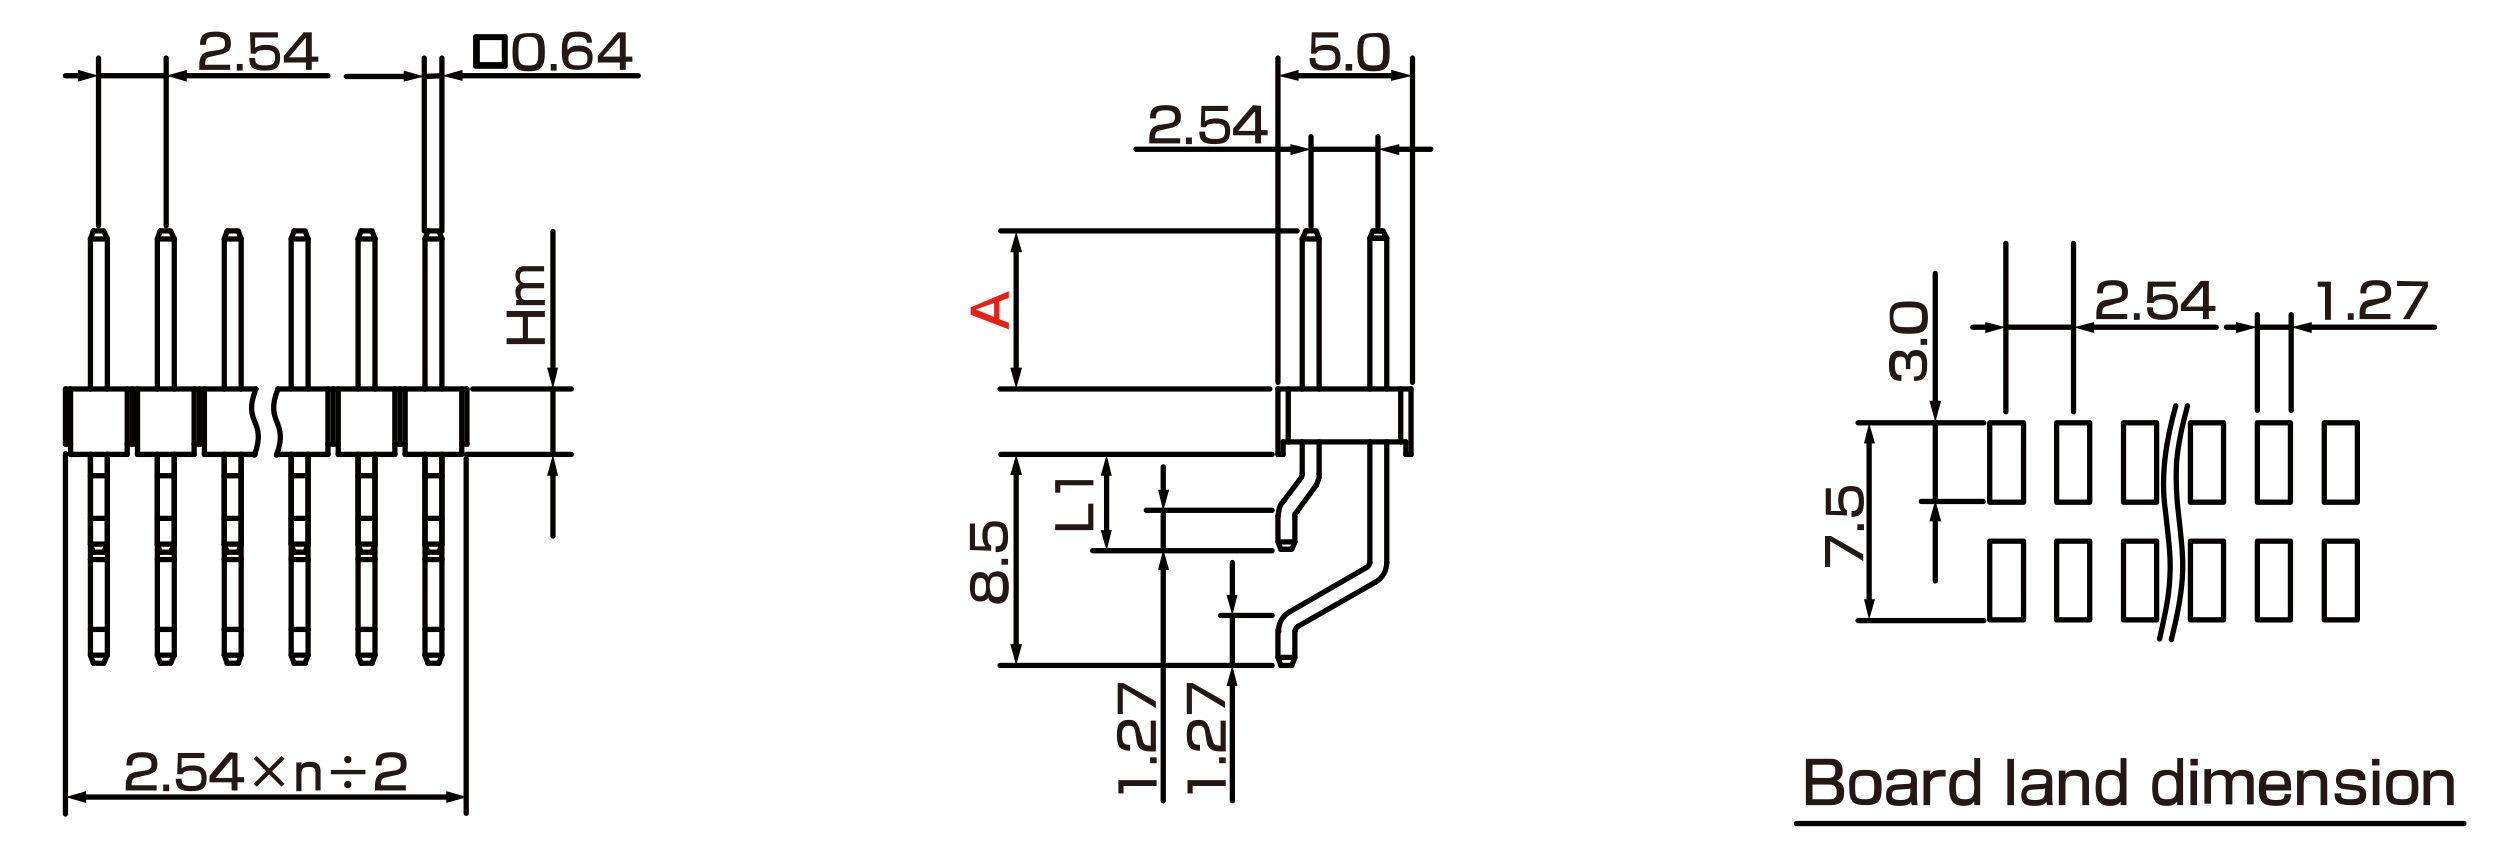 <?xml version="1.0" encoding="utf-8"?>
<!-- Generator: Adobe Illustrator 24.2.3, SVG Export Plug-In . SVG Version: 6.00 Build 0)  -->
<svg version="1.1" id="レイヤー_1" xmlns="http://www.w3.org/2000/svg" xmlns:xlink="http://www.w3.org/1999/xlink" x="0px" width="340" height="115"
	 y="0px" viewBox="0 0 340 115" style="enable-background:new 0 0 340 115;" xml:space="preserve">
<style type="text/css">
	.st0{fill:none;stroke:#040000;stroke-width:0.72;stroke-linecap:round;stroke-linejoin:round;stroke-miterlimit:10;}
	.st1{fill:none;stroke:#040000;stroke-width:0.72;stroke-linecap:round;stroke-linejoin:round;}
	.st2{fill:#040000;}
	.st3{fill:#231815;}
	.st4{fill:#E61F19;}
</style>
<g id="MH0504_2_">
	<line class="st0" x1="13.4" y1="10.3" x2="22.6" y2="10.3"/>
	<line class="st0" x1="22.6" y1="30.7" x2="22.6" y2="7.9"/>
	<line class="st0" x1="13.4" y1="30.7" x2="13.4" y2="7.9"/>
	<line class="st0" x1="57.7" y1="10.4" x2="60.1" y2="10.3"/>
	<line class="st0" x1="60.1" y1="31.4" x2="60.1" y2="7.9"/>
	<line class="st0" x1="57.7" y1="31.4" x2="57.7" y2="7.9"/>
	<line class="st0" x1="63.4" y1="62.4" x2="63.4" y2="110.6"/>
	<line class="st0" x1="8.9" y1="61.7" x2="8.9" y2="110.7"/>
	<g>
		<g>
			<polyline class="st0" points="49.1,31.4 50.6,31.4 51,32.5 			"/>
			<polyline class="st0" points="49.1,31.4 48.7,32.5 51,32.5 			"/>
			<polyline class="st0" points="58.2,31.4 59.7,31.4 60.1,32.5 			"/>
			<polyline class="st0" points="58.2,31.4 57.8,32.5 60.1,32.5 			"/>
			<line class="st0" x1="62.8" y1="52.9" x2="62.8" y2="61.8"/>
			<line class="st0" x1="63.5" y1="52.9" x2="63.5" y2="60.4"/>
			<line class="st0" x1="53.7" y1="52.9" x2="53.7" y2="61.8"/>
			<line class="st0" x1="54.4" y1="52.9" x2="54.4" y2="60.4"/>
			<line class="st0" x1="55.1" y1="52.9" x2="55.1" y2="61.8"/>
			<line class="st0" x1="46" y1="52.9" x2="46" y2="61.8"/>
			<polyline class="st0" points="51,61.8 51,74 50.6,75.1 			"/>
			<line class="st0" x1="49.1" y1="75.1" x2="50.6" y2="75.1"/>
			<line class="st0" x1="48.7" y1="61.8" x2="48.7" y2="74"/>
			<polyline class="st0" points="49.1,75.1 48.7,74 51,74 			"/>
			<polyline class="st0" points="60.1,61.8 60.1,74 59.7,75.1 			"/>
			<line class="st0" x1="58.2" y1="75.1" x2="59.7" y2="75.1"/>
			<line class="st0" x1="57.8" y1="61.8" x2="57.8" y2="74"/>
			<polyline class="st0" points="58.2,75.1 57.8,74 60.1,74 			"/>
			<line class="st0" x1="51" y1="32.5" x2="51" y2="52.9"/>
			<line class="st0" x1="48.7" y1="32.5" x2="48.7" y2="52.9"/>
			<line class="st0" x1="60.1" y1="32.5" x2="60.1" y2="52.9"/>
			<line class="st0" x1="57.8" y1="32.5" x2="57.8" y2="52.9"/>
			<line class="st0" x1="63.5" y1="60.4" x2="62.8" y2="60.4"/>
			<line class="st0" x1="55.1" y1="60.4" x2="53.7" y2="60.4"/>
			<line class="st0" x1="55.1" y1="61.8" x2="62.8" y2="61.8"/>
			<line class="st0" x1="46" y1="61.8" x2="53.7" y2="61.8"/>
			<line class="st0" x1="57.8" y1="89.1" x2="58.2" y2="90.2"/>
			<polyline class="st0" points="57.8,61.8 57.8,89.1 60.1,89.1 			"/>
			<line class="st0" x1="58.2" y1="90.2" x2="59.7" y2="90.2"/>
			<polyline class="st0" points="59.7,90.2 60.1,89.1 60.1,61.8 			"/>
			<line class="st0" x1="48.7" y1="89.1" x2="49.1" y2="90.2"/>
			<polyline class="st0" points="48.7,61.8 48.7,89.1 51,89.1 			"/>
			<line class="st0" x1="49.1" y1="90.2" x2="50.6" y2="90.2"/>
			<polyline class="st0" points="50.6,90.2 51,89.1 51,61.8 			"/>
			<line class="st0" x1="60.1" y1="64.7" x2="57.8" y2="64.7"/>
			<line class="st0" x1="60.1" y1="70.5" x2="57.8" y2="70.5"/>
			<line class="st0" x1="51" y1="85.6" x2="48.7" y2="85.6"/>
			<line class="st0" x1="60.1" y1="85.6" x2="57.8" y2="85.6"/>
			<line class="st0" x1="60.1" y1="76.1" x2="57.8" y2="76.1"/>
			<line class="st0" x1="51" y1="76.1" x2="48.7" y2="76.1"/>
			<line class="st0" x1="51" y1="70.5" x2="48.7" y2="70.5"/>
			<line class="st0" x1="51" y1="64.7" x2="48.7" y2="64.7"/>
			<polyline class="st0" points="40,31.4 41.5,31.4 41.9,32.5 			"/>
			<polyline class="st0" points="40,31.4 39.6,32.5 41.9,32.5 			"/>
			<line class="st0" x1="44.6" y1="52.9" x2="44.6" y2="61.8"/>
			<line class="st0" x1="45.3" y1="52.9" x2="45.3" y2="60.4"/>
			<polyline class="st0" points="41.9,61.8 41.9,74 41.5,75.1 			"/>
			<line class="st0" x1="40" y1="75.1" x2="41.5" y2="75.1"/>
			<line class="st0" x1="39.6" y1="61.8" x2="39.6" y2="74"/>
			<polyline class="st0" points="40,75.1 39.6,74 41.9,74 			"/>
			<line class="st0" x1="41.9" y1="32.5" x2="41.9" y2="52.9"/>
			<line class="st0" x1="39.6" y1="32.5" x2="39.6" y2="52.9"/>
			<line class="st0" x1="46" y1="60.4" x2="44.6" y2="60.4"/>
			<line class="st0" x1="37.6" y1="61.8" x2="44.6" y2="61.8"/>
			<line class="st0" x1="39.6" y1="89.1" x2="40" y2="90.2"/>
			<polyline class="st0" points="39.6,61.8 39.6,89.1 41.9,89.1 			"/>
			<line class="st0" x1="40" y1="90.2" x2="41.5" y2="90.2"/>
			<polyline class="st0" points="41.5,90.2 41.9,89.1 41.9,61.8 			"/>
			<line class="st0" x1="41.9" y1="64.7" x2="39.6" y2="64.7"/>
			<line class="st0" x1="41.9" y1="70.5" x2="39.6" y2="70.5"/>
			<line class="st0" x1="41.9" y1="85.6" x2="39.6" y2="85.6"/>
			<line class="st0" x1="41.9" y1="76.1" x2="39.6" y2="76.1"/>
			<line class="st0" x1="37.8" y1="52.9" x2="63.5" y2="52.9"/>
			<path class="st0" d="M37.8,52.9c-1.9,4.8,1.6,4.2-0.2,9"/>
		</g>
		<g>
			<polyline class="st0" points="30.9,31.4 32.4,31.4 32.8,32.5 			"/>
			<polyline class="st0" points="30.9,31.4 30.5,32.5 32.8,32.5 			"/>
			<line class="st0" x1="27.8" y1="52.9" x2="27.8" y2="61.8"/>
			<polyline class="st0" points="32.8,61.8 32.8,74 32.4,75.1 			"/>
			<line class="st0" x1="30.9" y1="75.1" x2="32.4" y2="75.1"/>
			<line class="st0" x1="30.5" y1="61.8" x2="30.5" y2="74"/>
			<polyline class="st0" points="30.9,75.1 30.5,74 32.8,74 			"/>
			<line class="st0" x1="32.8" y1="32.5" x2="32.8" y2="52.9"/>
			<line class="st0" x1="30.5" y1="32.5" x2="30.5" y2="52.9"/>
			<line class="st0" x1="27.8" y1="61.8" x2="34.7" y2="61.8"/>
			<line class="st0" x1="30.5" y1="89.1" x2="30.9" y2="90.2"/>
			<polyline class="st0" points="30.5,61.8 30.5,89.1 32.8,89.1 			"/>
			<line class="st0" x1="30.9" y1="90.2" x2="32.4" y2="90.2"/>
			<polyline class="st0" points="32.4,90.2 32.8,89.1 32.8,61.8 			"/>
			<line class="st0" x1="32.8" y1="85.6" x2="30.5" y2="85.6"/>
			<line class="st0" x1="32.8" y1="76.1" x2="30.5" y2="76.1"/>
			<line class="st0" x1="32.8" y1="70.5" x2="30.5" y2="70.5"/>
			<line class="st0" x1="32.8" y1="64.7" x2="30.5" y2="64.7"/>
			<polyline class="st0" points="12.7,31.4 14.1,31.4 14.6,32.5 			"/>
			<polyline class="st0" points="12.7,31.4 12.3,32.5 14.6,32.5 			"/>
			<polyline class="st0" points="21.8,31.4 23.2,31.4 23.7,32.5 			"/>
			<polyline class="st0" points="21.8,31.4 21.4,32.5 23.7,32.5 			"/>
			<line class="st0" x1="26.4" y1="52.9" x2="26.4" y2="61.8"/>
			<line class="st0" x1="27.1" y1="52.9" x2="27.1" y2="60.4"/>
			<line class="st0" x1="17.3" y1="52.9" x2="17.3" y2="61.8"/>
			<line class="st0" x1="18" y1="52.9" x2="18" y2="60.4"/>
			<line class="st0" x1="18.7" y1="52.9" x2="18.7" y2="61.8"/>
			<line class="st0" x1="9.6" y1="52.9" x2="9.6" y2="61.8"/>
			<polyline class="st0" points="14.6,61.8 14.6,74 14.1,75.1 			"/>
			<line class="st0" x1="12.7" y1="75.1" x2="14.1" y2="75.1"/>
			<line class="st0" x1="12.3" y1="61.8" x2="12.3" y2="74"/>
			<polyline class="st0" points="12.7,75.1 12.3,74 14.6,74 			"/>
			<polyline class="st0" points="23.7,61.8 23.7,74 23.2,75.1 			"/>
			<line class="st0" x1="21.8" y1="75.1" x2="23.2" y2="75.1"/>
			<line class="st0" x1="21.4" y1="61.8" x2="21.4" y2="74"/>
			<polyline class="st0" points="21.8,75.1 21.4,74 23.7,74 			"/>
			<line class="st0" x1="14.6" y1="32.5" x2="14.6" y2="52.9"/>
			<line class="st0" x1="12.3" y1="32.5" x2="12.3" y2="52.9"/>
			<line class="st0" x1="23.7" y1="32.5" x2="23.7" y2="52.9"/>
			<line class="st0" x1="21.4" y1="32.5" x2="21.4" y2="52.9"/>
			<line class="st0" x1="27.8" y1="60.4" x2="26.4" y2="60.4"/>
			<line class="st0" x1="18.7" y1="60.4" x2="17.3" y2="60.4"/>
			<line class="st0" x1="18.7" y1="61.8" x2="26.4" y2="61.8"/>
			<line class="st0" x1="9.6" y1="61.8" x2="17.3" y2="61.8"/>
			<line class="st0" x1="21.4" y1="89.1" x2="21.8" y2="90.2"/>
			<polyline class="st0" points="21.4,61.8 21.4,89.1 23.7,89.1 			"/>
			<line class="st0" x1="21.8" y1="90.2" x2="23.2" y2="90.2"/>
			<polyline class="st0" points="23.2,90.2 23.7,89.1 23.7,61.8 			"/>
			<line class="st0" x1="12.3" y1="89.1" x2="12.7" y2="90.2"/>
			<polyline class="st0" points="12.3,61.8 12.3,89.1 14.6,89.1 			"/>
			<line class="st0" x1="12.7" y1="90.2" x2="14.1" y2="90.2"/>
			<polyline class="st0" points="14.1,90.2 14.6,89.1 14.6,61.8 			"/>
			<line class="st0" x1="23.7" y1="64.7" x2="21.4" y2="64.7"/>
			<line class="st0" x1="23.7" y1="70.5" x2="21.4" y2="70.5"/>
			<line class="st0" x1="14.6" y1="85.6" x2="12.3" y2="85.6"/>
			<line class="st0" x1="23.7" y1="85.6" x2="21.4" y2="85.6"/>
			<line class="st0" x1="23.7" y1="76.1" x2="21.4" y2="76.1"/>
			<line class="st0" x1="14.6" y1="76.1" x2="12.3" y2="76.1"/>
			<line class="st0" x1="14.6" y1="70.5" x2="12.3" y2="70.5"/>
			<line class="st0" x1="14.6" y1="64.7" x2="12.3" y2="64.7"/>
			<line class="st0" x1="8.9" y1="52.9" x2="8.9" y2="60.4"/>
			<line class="st0" x1="9.6" y1="60.4" x2="8.9" y2="60.4"/>
			<line class="st0" x1="8.9" y1="52.9" x2="34.8" y2="52.9"/>
			<path class="st0" d="M34.8,52.9c-1.9,4.9,1.6,4.1-0.2,9"/>
		</g>
	</g>
	<g>
		<g>
			<path class="st0" d="M68.7,5v4h-4V5H68.7z M64.9,5.1v3.7h3.7V5.1H64.9z"/>
		</g>
	</g>
	<g>
		<line class="st1" x1="11.2" y1="108.4" x2="61.2" y2="108.4"/>
		<g>
			<polygon class="st2" points="11.7,109.2 8.9,108.4 11.7,107.6 			"/>
		</g>
		<g>
			<polygon class="st2" points="60.7,109.2 63.5,108.4 60.7,107.6 			"/>
		</g>
	</g>
	<g>
		<line class="st1" x1="11.1" y1="10.3" x2="8.9" y2="10.3"/>
		<g>
			<polygon class="st2" points="10.6,9.5 13.4,10.3 10.6,11.1 			"/>
		</g>
	</g>
	<g>
		<line class="st1" x1="24.9" y1="10.3" x2="44.6" y2="10.3"/>
		<g>
			<polygon class="st2" points="25.4,11.1 22.6,10.3 25.4,9.5 			"/>
		</g>
	</g>
	<g>
		<line class="st1" x1="55.4" y1="10.4" x2="47.1" y2="10.4"/>
		<g>
			<polygon class="st2" points="54.9,9.6 57.7,10.4 54.9,11.1 			"/>
		</g>
	</g>
	<g>
		<line class="st1" x1="62.4" y1="10.3" x2="86.8" y2="10.3"/>
		<g>
			<polygon class="st2" points="62.9,11 60.1,10.3 62.9,9.5 			"/>
		</g>
	</g>
	<g>
		<path class="st3" d="M68.9,46h2.2v-2.9h-2.2v-0.8h5.2v0.8h-2.3V46h2.3v0.8h-5.2V46z"/>
		<path class="st3" d="M70.2,40.8h0.4c-0.3-0.2-0.5-0.5-0.5-1.1c0-0.2,0-0.8,0.6-1.1c-0.5-0.3-0.6-0.9-0.6-1.1
			c0-1.2,0.8-1.3,1.2-1.3H74v0.7h-2.6c-0.2,0-0.7,0-0.7,0.7c0,0.6,0.2,0.9,0.8,0.9H74v0.7h-2.5c-0.3,0-0.7,0-0.7,0.7
			c0,0.9,0.5,0.9,0.8,0.9h2.5v0.7h-3.9C70.2,41.5,70.2,40.8,70.2,40.8z"/>
	</g>
	<line class="st0" x1="64.3" y1="52.9" x2="77.7" y2="52.9"/>
	<line class="st0" x1="63.4" y1="61.8" x2="77.7" y2="61.8"/>
	<line class="st0" x1="75.2" y1="52.9" x2="75.2" y2="61.8"/>
	<g>
		<line class="st1" x1="75.2" y1="50.6" x2="75.2" y2="31.5"/>
		<g>
			<polygon class="st2" points="75.9,50 75.2,52.9 74.4,50 			"/>
		</g>
	</g>
	<g>
		<line class="st1" x1="75.2" y1="64.2" x2="75.2" y2="72.9"/>
		<g>
			<polygon class="st2" points="74.4,64.7 75.2,61.8 75.9,64.7 			"/>
		</g>
	</g>
	<line class="st0" x1="176.4" y1="31.4" x2="136.1" y2="31.4"/>
	<line class="st0" x1="173" y1="90.5" x2="136" y2="90.5"/>
	<line class="st0" x1="173" y1="61.8" x2="136.1" y2="61.8"/>
	<line class="st0" x1="172.7" y1="52.9" x2="136" y2="52.9"/>
	<line class="st0" x1="158.2" y1="69.5" x2="158.2" y2="74.7"/>
	<line class="st0" x1="155.9" y1="69.4" x2="173" y2="69.4"/>
	<line class="st0" x1="166" y1="83.7" x2="173" y2="83.7"/>
	<line class="st0" x1="148.6" y1="74.9" x2="173" y2="74.9"/>
	<line class="st0" x1="187.4" y1="30.8" x2="187.4" y2="18.6"/>
	<line class="st0" x1="178.3" y1="30.8" x2="178.3" y2="18.6"/>
	<line class="st0" x1="192.1" y1="52" x2="192.1" y2="7.9"/>
	<line class="st0" x1="173.8" y1="52" x2="173.8" y2="7.9"/>
	<g>
		<line class="st0" x1="173.8" y1="52.9" x2="173.8" y2="61.8"/>
		<line class="st0" x1="191.9" y1="52.9" x2="191.9" y2="61.8"/>
		<line class="st0" x1="174.5" y1="60.1" x2="174.5" y2="61.8"/>
		<line class="st0" x1="191.2" y1="60.1" x2="191.2" y2="61.8"/>
		<line class="st0" x1="173.8" y1="61.8" x2="174.5" y2="61.8"/>
		<line class="st0" x1="174.5" y1="60.1" x2="191.2" y2="60.1"/>
		<line class="st0" x1="175.2" y1="52.9" x2="175.2" y2="60.1"/>
		<line class="st0" x1="190.5" y1="52.9" x2="190.5" y2="60.1"/>
		<line class="st0" x1="191.2" y1="61.8" x2="191.9" y2="61.8"/>
		<line class="st0" x1="186.6" y1="32.4" x2="188.2" y2="32.4"/>
		<line class="st0" x1="188.6" y1="32.4" x2="188.6" y2="52.9"/>
		<line class="st0" x1="186.9" y1="31.4" x2="187.9" y2="31.4"/>
		<line class="st0" x1="186.3" y1="32.4" x2="186.3" y2="52.9"/>
		<line class="st0" x1="173.8" y1="52.9" x2="191.9" y2="52.9"/>
		<line class="st0" x1="173.8" y1="70.2" x2="173.8" y2="73.7"/>
		<line class="st0" x1="173.8" y1="85.7" x2="173.8" y2="89.4"/>
		<line class="st0" x1="177.1" y1="60.1" x2="177.1" y2="64.4"/>
		<line class="st0" x1="179.4" y1="60.1" x2="179.4" y2="64.4"/>
		<line class="st0" x1="186.3" y1="60.1" x2="186.3" y2="76.5"/>
		<line class="st0" x1="188.6" y1="60.1" x2="188.6" y2="76.5"/>
		<path class="st0" d="M175.4,83.2c-0.9,0.5-1.6,1.6-1.5,2.7"/>
		<path class="st0" d="M187,79.2c1-0.5,1.6-1.6,1.6-2.7"/>
		<polyline class="st0" points="179,66 179.2,65.5 179.4,65 179.4,64.4 		"/>
		<polyline class="st0" points="174.6,68.1 174.2,68.6 174,69.1 173.9,69.6 173.8,70.2 		"/>
		<polyline class="st0" points="185.8,77.2 186.1,77 186.2,76.8 186.3,76.5 		"/>
		<polyline class="st0" points="176.5,85.2 176.3,85.4 176.2,85.6 176.1,85.9 		"/>
		<polyline class="st0" points="176.1,89.4 173.8,89.4 174.2,90.5 		"/>
		<polyline class="st0" points="176.1,85.9 176.1,89.4 175.7,90.5 174.2,90.5 		"/>
		<polyline class="st0" points="177,64.9 177.1,64.6 177.1,64.4 		"/>
		<polyline class="st0" points="176.3,69.7 176.1,69.9 176.1,70.2 		"/>
		<polyline class="st0" points="176.1,73.7 173.8,73.7 174.2,74.7 		"/>
		<polyline class="st0" points="176.1,70.2 176.1,73.7 175.7,74.7 174.2,74.7 		"/>
		<line class="st0" x1="177" y1="64.9" x2="174.6" y2="68.1"/>
		<line class="st0" x1="179" y1="66" x2="176.3" y2="69.7"/>
		<line class="st0" x1="176.5" y1="85.2" x2="187" y2="79.2"/>
		<line class="st0" x1="175.4" y1="83.2" x2="185.8" y2="77.2"/>
		<polygon class="st0" points="186.7,31.4 186.3,32.4 188.6,32.4 188.1,31.4 		"/>
		<polyline class="st0" points="177.1,32.5 179.4,32.5 179,31.4 177.6,31.4 		"/>
		<polyline class="st0" points="177.1,52.9 177.1,32.5 177.6,31.4 		"/>
		<line class="st0" x1="179.4" y1="32.5" x2="179.4" y2="52.9"/>
	</g>
	<g>
		<line class="st1" x1="176.1" y1="10.3" x2="189.7" y2="10.3"/>
		<g>
			<polygon class="st2" points="176.6,11 173.8,10.3 176.6,9.5 			"/>
		</g>
		<g>
			<polygon class="st2" points="189.2,11 192.1,10.3 189.2,9.5 			"/>
		</g>
	</g>
	<line class="st0" x1="178.3" y1="20.3" x2="187.4" y2="20.3"/>
	<g>
		<line class="st1" x1="189.8" y1="20.3" x2="194.6" y2="20.3"/>
		<g>
			<polygon class="st2" points="190.3,21.1 187.4,20.3 190.3,19.6 			"/>
		</g>
	</g>
	<g>
		<line class="st1" x1="176" y1="20.3" x2="154.5" y2="20.3"/>
		<g>
			<polygon class="st2" points="175.5,19.6 178.3,20.3 175.5,21.1 			"/>
		</g>
	</g>
	<g>
		<path class="st4" d="M137.2,39.6v0.9l-1.3,0.5v2.4l1.3,0.5v0.9l-5.2-2v-1L137.2,39.6z M135.2,43.1v-1.9l-2.5,0.9L135.2,43.1z"/>
	</g>
	<g>
		<line class="st1" x1="138.2" y1="33.8" x2="138.2" y2="50.6"/>
		<g>
			<polygon class="st2" points="137.4,34.3 138.2,31.5 139,34.3 			"/>
		</g>
		<g>
			<polygon class="st2" points="137.4,50 138.2,52.9 139,50 			"/>
		</g>
	</g>
	<g>
		<line class="st1" x1="138.2" y1="64.1" x2="138.2" y2="88.1"/>
		<g>
			<polygon class="st2" points="137.4,64.6 138.2,61.8 139,64.6 			"/>
		</g>
		<g>
			<polygon class="st2" points="137.4,87.6 138.2,90.5 139,87.6 			"/>
		</g>
	</g>
	<g>
		<line class="st1" x1="150.5" y1="64.2" x2="150.5" y2="72.6"/>
		<g>
			<polygon class="st2" points="149.7,64.7 150.5,61.8 151.2,64.7 			"/>
		</g>
		<g>
			<polygon class="st2" points="149.7,72.1 150.5,74.9 151.2,72.1 			"/>
		</g>
	</g>
	<g>
		<line class="st1" x1="158.2" y1="67.1" x2="158.2" y2="63.5"/>
		<g>
			<polygon class="st2" points="159,66.6 158.2,69.5 157.5,66.6 			"/>
		</g>
	</g>
	<g>
		<line class="st1" x1="158.2" y1="77" x2="158.2" y2="108.9"/>
		<g>
			<polygon class="st2" points="157.5,77.5 158.2,74.7 159,77.5 			"/>
		</g>
	</g>
	<line class="st0" x1="167.6" y1="83.7" x2="167.6" y2="90.5"/>
	<g>
		<line class="st1" x1="167.6" y1="81.4" x2="167.6" y2="76.5"/>
		<g>
			<polygon class="st2" points="168.3,80.9 167.6,83.7 166.8,80.9 			"/>
		</g>
	</g>
	<g>
		<line class="st1" x1="167.6" y1="92.8" x2="167.6" y2="108.9"/>
		<g>
			<polygon class="st2" points="166.8,93.3 167.6,90.5 168.3,93.3 			"/>
		</g>
	</g>
	<line class="st0" x1="307" y1="44.5" x2="311.6" y2="44.5"/>
	<line class="st0" x1="311.6" y1="55.8" x2="311.6" y2="42.8"/>
	<line class="st0" x1="307" y1="55.8" x2="307" y2="42.8"/>
	<line class="st0" x1="252.7" y1="57.5" x2="269.8" y2="57.5"/>
	<line class="st0" x1="252.7" y1="84.4" x2="269.8" y2="84.4"/>
	<line class="st0" x1="261.3" y1="68.2" x2="269.7" y2="68.2"/>
	<line class="st0" x1="263.2" y1="57.4" x2="263.2" y2="68"/>
	<g>
		<g>
			<rect x="307" y="73.6" class="st0" width="4.5" height="10.7"/>
			<rect x="307" y="57.5" class="st0" width="4.5" height="10.8"/>
			<rect x="316.1" y="73.6" class="st0" width="4.5" height="10.7"/>
			<rect x="316.1" y="57.5" class="st0" width="4.5" height="10.8"/>
			<rect x="297.9" y="73.6" class="st0" width="4.5" height="10.7"/>
			<rect x="297.9" y="57.5" class="st0" width="4.5" height="10.8"/>
			<path class="st0" d="M297.5,55.2c-0.7,2.6-1.3,5.2-1.5,7.9c-0.1,2.3,0,4.7,0.3,7c0.3,2.8,0.7,5.7,0.5,8.5s-0.8,5.6-1.5,8.4"/>
		</g>
		<g>
			<rect x="288.8" y="73.6" class="st0" width="4.5" height="10.7"/>
			<rect x="288.8" y="57.5" class="st0" width="4.5" height="10.8"/>
			<rect x="270.6" y="73.6" class="st0" width="4.6" height="10.7"/>
			<rect x="270.6" y="57.5" class="st0" width="4.6" height="10.8"/>
			<rect x="279.7" y="73.6" class="st0" width="4.5" height="10.7"/>
			<rect x="279.7" y="57.5" class="st0" width="4.5" height="10.8"/>
			<path class="st0" d="M295.9,55.2c-1.3,4.7-2.1,9.5-1.4,14.3c0.3,3,0.8,5.9,0.6,9c-0.1,2.8-0.8,5.7-1.4,8.4"/>
		</g>
	</g>
	<g>
		<line class="st1" x1="313.9" y1="44.5" x2="331.1" y2="44.5"/>
		<g>
			<polygon class="st2" points="314.4,45.3 311.6,44.5 314.4,43.8 			"/>
		</g>
	</g>
	<g>
		<line class="st1" x1="304.7" y1="44.5" x2="302.8" y2="44.5"/>
		<g>
			<polygon class="st2" points="304.1,43.8 307,44.5 304.1,45.3 			"/>
		</g>
	</g>
	<g>
		<line class="st1" x1="254.2" y1="59.8" x2="254.2" y2="82"/>
		<g>
			<polygon class="st2" points="253.5,60.3 254.2,57.5 255,60.3 			"/>
		</g>
		<g>
			<polygon class="st2" points="253.5,81.5 254.2,84.3 255,81.5 			"/>
		</g>
	</g>
	<g>
		<line class="st1" x1="263.2" y1="55" x2="263.2" y2="37.2"/>
		<g>
			<polygon class="st2" points="264,54.5 263.2,57.4 262.4,54.5 			"/>
		</g>
	</g>
	<g>
		<line class="st1" x1="263.2" y1="70.3" x2="263.2" y2="79"/>
		<g>
			<polygon class="st2" points="262.4,70.9 263.2,68 264,70.9 			"/>
		</g>
	</g>
	<g>
		<path class="st3" d="M152.1,106.1h5.2v0.8h-4.5v1h-0.7V106.1z"/>
		<path class="st3" d="M156.4,103h0.9v0.8h-0.9V103z"/>
		<path class="st3" d="M155.4,100.6c0.1,0.5,0.2,0.8,1,0.8h0.1V98h0.7v4.2h-0.6c-0.8,0-1.8-0.1-2-1.3l-0.2-1.3
			c-0.1-0.6-0.2-0.9-0.9-0.9c-0.6,0-0.9,0.3-0.9,1.3c0,1.1,0.3,1.3,1.1,1.3v0.8c-1.1,0-1.8-0.3-1.8-2.1c0-1,0.1-2.1,1.6-2.1
			c0.7,0,1,0.2,1.2,0.6c0.1,0.2,0.3,0.5,0.3,0.8L155.4,100.6z"/>
		<path class="st3" d="M152.1,92.9h0.7l4.4,2.5v0.9l-4.5-2.7v3.5H152v-4.2H152.1z"/>
	</g>
	<g>
		<path class="st3" d="M161.5,106.1h5.2v0.8h-4.5v1h-0.7V106.1z"/>
		<path class="st3" d="M165.8,103h0.9v0.8h-0.9V103z"/>
		<path class="st3" d="M164.9,100.6c0.1,0.5,0.2,0.8,1,0.8h0.1V98h0.7v4.2h-0.6c-0.8,0-1.8-0.1-2-1.3l-0.2-1.3
			c-0.1-0.6-0.2-0.9-0.9-0.9c-0.6,0-0.9,0.3-0.9,1.3c0,1.1,0.3,1.3,1.1,1.3v0.8c-1.1,0-1.8-0.3-1.8-2.1c0-1,0.1-2.1,1.6-2.1
			c0.7,0,1,0.2,1.2,0.6c0.1,0.2,0.3,0.5,0.3,0.8L164.9,100.6z"/>
		<path class="st3" d="M161.5,92.9h0.7l4.4,2.5v0.9l-4.5-2.7v3.5h-0.7v-4.2H161.5z"/>
	</g>
	<g>
		<path class="st3" d="M74.1,7.1c0,1.9-0.4,2.6-2.2,2.6c-1.8,0-2.2-0.6-2.2-2.6s0.4-2.6,2.2-2.6C73.7,4.4,74.1,5,74.1,7.1z M70.5,7
			c0,1.6,0.2,1.9,1.4,1.9c1.2,0,1.3-0.3,1.3-1.9c0-1.7-0.2-2-1.4-2C70.7,5.1,70.5,5.4,70.5,7z"/>
		<path class="st3" d="M75.7,8.7v0.9h-0.8V8.7H75.7z"/>
		<path class="st3" d="M79.8,5.8c0-0.3,0-0.8-1.2-0.8c-0.9,0-1.1,0.2-1.3,0.6c-0.1,0.2-0.2,0.6-0.1,1.2c0.4-0.5,1-0.6,1.5-0.6
			c0.9,0,1.9,0.3,1.9,1.6c0,1.2-0.6,1.7-2.1,1.7c-1.7,0-2.1-0.7-2.1-2.6c0-2.4,0.8-2.6,2.2-2.6c0.6,0,1.9,0,1.9,1.5H79.8z M77.3,8
			c0,0.8,0.7,0.9,1.3,0.9c1.1,0,1.3-0.3,1.3-1c0-0.6-0.2-0.9-1.3-0.9C77.5,7,77.3,7.4,77.3,8z"/>
		<path class="st3" d="M85.1,4.4v3.3H86v0.7h-0.9v1.1h-0.8v-1h-3V7.6L84,4.4H85.1z M84.3,5.1L82,7.7h2.3V5.1z"/>
	</g>
	<g>
		<path class="st3" d="M28.7,7.7c-0.5,0.1-0.8,0.2-0.8,1v0.1h3.4v0.7h-4.2V9c0-0.8,0.1-1.8,1.3-2l1.3-0.2c0.6-0.1,0.9-0.2,0.9-0.9
			c0-0.6-0.3-0.9-1.3-0.9C28.2,5,28,5.3,28,6.1h-0.8c0-1.1,0.3-1.8,2.1-1.8c1,0,2.1,0.1,2.1,1.6c0,0.7-0.2,1-0.6,1.2
			c-0.2,0.1-0.5,0.3-0.8,0.3L28.7,7.7z"/>
		<path class="st3" d="M33,8.7v0.9h-0.8V8.7H33z"/>
		<path class="st3" d="M37.8,4.4v0.7h-3.1v1.4c0.2-0.1,0.5-0.4,1.5-0.4s1.9,0.3,1.9,1.7c0,1.2-0.4,1.8-2.1,1.8
			c-1.5,0-2.1-0.4-2.1-1.7h0.8c0,0.5,0,1,1.3,1c1,0,1.4-0.2,1.4-1c0-0.6,0-1.1-1.3-1.1c-1.1,0-1.2,0.3-1.3,0.5h-0.7L34,4.4H37.8z"/>
		<path class="st3" d="M42.4,4.4v3.3h0.9v0.7h-0.9v1.1h-0.8v-1h-3V7.6l2.7-3.2C41.3,4.4,42.4,4.4,42.4,4.4z M41.6,5.1l-2.3,2.7h2.3
			V5.1z"/>
	</g>
	<g>
		<path class="st3" d="M157.9,17.7c-0.5,0.1-0.8,0.2-0.8,1v0.1h3.4v0.7h-4.2V19c0-0.8,0.1-1.8,1.3-2l1.3-0.2
			c0.6-0.1,0.9-0.2,0.9-0.9c0-0.6-0.3-0.9-1.3-0.9c-1.1,0-1.3,0.3-1.3,1.1h-0.8c0-1.1,0.3-1.8,2.1-1.8c1,0,2.1,0.1,2.1,1.6
			c0,0.7-0.2,1-0.6,1.2c-0.2,0.1-0.5,0.3-0.8,0.3L157.9,17.7z"/>
		<path class="st3" d="M162.1,18.7v0.9h-0.8v-0.9H162.1z"/>
		<path class="st3" d="M167,14.4v0.7h-3.1v1.4c0.2-0.1,0.5-0.4,1.5-0.4s1.9,0.3,1.9,1.7c0,1.2-0.4,1.8-2.1,1.8
			c-1.5,0-2.1-0.4-2.1-1.7h0.8c0,0.5,0,1,1.3,1c1,0,1.4-0.2,1.4-1c0-0.6,0-1.1-1.3-1.1c-1.1,0-1.2,0.3-1.3,0.5h-0.7l0.1-2.9H167z"/>
		<path class="st3" d="M171.5,14.4v3.3h0.9v0.7h-0.9v1.1h-0.8v-1.1h-3v-0.9l2.7-3.2L171.5,14.4L171.5,14.4z M170.7,15.1l-2.3,2.7
			h2.3V15.1z"/>
	</g>
	<g>
		<path class="st3" d="M18.7,105.7c-0.5,0.1-0.8,0.2-0.8,1v0.1h3.4v0.7h-4.2V107c0-0.8,0.1-1.8,1.3-2l1.3-0.2
			c0.6-0.1,0.9-0.2,0.9-0.9c0-0.6-0.3-0.9-1.3-0.9c-1.1,0-1.3,0.3-1.3,1.1h-0.8c0-1.1,0.3-1.8,2.1-1.8c1,0,2.1,0.1,2.1,1.6
			c0,0.7-0.2,1-0.6,1.2c-0.2,0.1-0.5,0.3-0.8,0.3L18.7,105.7z"/>
		<path class="st3" d="M23,106.7v0.9h-0.8v-0.9H23z"/>
		<path class="st3" d="M27.8,102.4v0.7h-3.1v1.4c0.2-0.1,0.5-0.4,1.5-0.4s1.9,0.3,1.9,1.7c0,1.2-0.4,1.8-2.1,1.8
			c-1.5,0-2.1-0.4-2.1-1.7h0.8c0,0.5,0,1,1.3,1c1,0,1.4-0.2,1.4-1c0-0.6,0-1.1-1.3-1.1c-1.1,0-1.2,0.3-1.3,0.5h-0.7l0.1-2.9H27.8z"
			/>
		<path class="st3" d="M32.3,102.4v3.3h0.9v0.7h-0.9v1.1h-0.8v-1.1h-3v-0.9l2.7-3.2L32.3,102.4L32.3,102.4z M31.6,103.1l-2.3,2.7
			h2.3V103.1z"/>
		<path class="st3" d="M38.3,102.8l0.4,0.4l-1.7,1.7l1.7,1.7l-0.4,0.4l-1.7-1.7l-1.7,1.7l-0.4-0.4l1.7-1.7l-1.7-1.7l0.4-0.4l1.7,1.7
			L38.3,102.8z"/>
		<path class="st3" d="M41,103.7v0.4c0.3-0.5,0.9-0.5,1.2-0.5c0.4,0,1.4,0,1.4,1.3v2.6h-0.7V105c0-0.3,0-0.7-0.9-0.7s-1,0.4-1,1v2.3
			h-0.7v-3.9C40.3,103.7,41,103.7,41,103.7z"/>
		<path class="st3" d="M49.7,104.7v0.6H45v-0.6H49.7z M47.8,103.3c0,0.3-0.2,0.5-0.5,0.5s-0.5-0.2-0.5-0.5s0.2-0.5,0.5-0.5
			S47.8,103,47.8,103.3z M47.8,106.7c0,0.3-0.2,0.5-0.5,0.5s-0.5-0.2-0.5-0.5s0.2-0.5,0.5-0.5S47.8,106.4,47.8,106.7z"/>
		<path class="st3" d="M52.6,105.7c-0.5,0.1-0.8,0.2-0.8,1v0.1h3.4v0.7H51V107c0-0.8,0.1-1.8,1.3-2l1.3-0.2c0.6-0.1,0.9-0.2,0.9-0.9
			c0-0.6-0.3-0.9-1.3-0.9c-1.1,0-1.3,0.3-1.3,1.1h-0.8c0-1.1,0.3-1.8,2.1-1.8c1,0,2.1,0.1,2.1,1.6c0,0.7-0.2,1-0.6,1.2
			c-0.2,0.1-0.5,0.3-0.8,0.3L52.6,105.7z"/>
	</g>
	<g>
		<path class="st3" d="M133.3,81.8c-1.3,0-1.4-1.3-1.4-2s0.1-2,1.4-2c0.1,0,0.9,0,1.1,0.7c0.2-0.8,1.2-0.8,1.3-0.8
			c1.3,0,1.5,1.1,1.5,2.2c0,1-0.2,2.2-1.5,2.2c-0.3,0-1.1-0.1-1.3-0.8C134.1,81.8,133.4,81.8,133.3,81.8z M135.6,81.2
			c0.6,0,0.8-0.2,0.8-1.4c0-1.2-0.3-1.4-0.9-1.4c-0.7,0-0.9,0.4-0.9,1.4C134.7,80.9,135,81.2,135.6,81.2z M133.3,81.1
			c0.7,0,0.8-0.6,0.8-1.3c0-0.9-0.2-1.2-0.8-1.2c-0.5,0-0.7,0.3-0.7,1.3C132.5,80.9,132.8,81.1,133.3,81.1z"/>
		<path class="st3" d="M136.2,76h0.9v0.8h-0.9V76z"/>
		<path class="st3" d="M131.9,71.2h0.7v3.1h1.4c-0.1-0.2-0.4-0.5-0.4-1.5s0.3-1.9,1.7-1.9c1.2,0,1.8,0.4,1.8,2.1
			c0,1.5-0.4,2.1-1.7,2.1v-0.8c0.5,0,1,0,1-1.3c0-1-0.2-1.4-1-1.4c-0.6,0-1.1,0-1.1,1.3c0,1.1,0.3,1.2,0.5,1.3v0.7l-2.9-0.1V71.2z"
			/>
	</g>
	<g>
		<path class="st3" d="M143.5,71.3h4.5v-2.8h0.7v3.6h-5.2V71.3z"/>
		<path class="st3" d="M143.5,65.3h5.2V66h-4.5v1h-0.7V65.3z"/>
	</g>
	<g>
		<path class="st3" d="M182,4.4v0.7h-3.1v1.4c0.2-0.1,0.5-0.4,1.5-0.4s1.9,0.3,1.9,1.7c0,1.2-0.4,1.8-2.1,1.8
			c-1.5,0-2.1-0.4-2.1-1.7h0.8c0,0.5,0,1,1.3,1c1,0,1.4-0.2,1.4-1c0-0.6,0-1.1-1.3-1.1c-1.1,0-1.2,0.3-1.3,0.5h-0.7l0.1-2.9
			C178.4,4.4,182,4.4,182,4.4z"/>
		<path class="st3" d="M183.9,8.7v0.9H183V8.7H183.9z"/>
		<path class="st3" d="M189,7.1c0,1.9-0.4,2.6-2.2,2.6s-2.2-0.6-2.2-2.6s0.4-2.6,2.2-2.6C188.6,4.3,189,5,189,7.1z M185.4,7
			c0,1.6,0.2,1.9,1.4,1.9s1.3-0.3,1.3-1.9c0-1.7-0.2-2-1.4-2C185.6,5.1,185.4,5.3,185.4,7z"/>
	</g>
	<g>
		<path class="st3" d="M317,38.3v5.2h-0.8V39h-1v-0.7H317z"/>
		<path class="st3" d="M320.1,42.6v0.9h-0.8v-0.9H320.1z"/>
		<path class="st3" d="M322.5,41.6c-0.5,0.1-0.8,0.2-0.8,1v0.1h3.4v0.7h-4.2v-0.6c0-0.8,0.1-1.8,1.3-2l1.3-0.2
			c0.6-0.1,0.9-0.2,0.9-0.9c0-0.6-0.3-0.9-1.3-0.9c-1.1,0-1.3,0.3-1.3,1.1H321c0-1.1,0.3-1.8,2.1-1.8c1,0,2.1,0.1,2.1,1.6
			c0,0.7-0.2,1-0.6,1.2c-0.2,0.1-0.5,0.3-0.8,0.3L322.5,41.6z"/>
		<path class="st3" d="M330.2,38.3V39l-2.5,4.4h-0.9l2.7-4.5H326v-0.7L330.2,38.3L330.2,38.3z"/>
	</g>
	<g>
		<path class="st3" d="M260.3,51.2c0.6,0,1.1,0,1.1-1.4c0-0.9-0.1-1.4-0.8-1.4c-0.4,0-0.8,0-0.8,1v0.8h-0.6v-0.8
			c0-0.3,0-0.9-0.7-0.9c-0.6,0-0.8,0.3-0.8,1.1c0,1.4,0.4,1.4,0.9,1.4v0.8c-1.5,0-1.7-0.8-1.7-2.2c0-0.6,0-1.9,1.4-1.9
			c0.9,0,1.1,0.6,1.1,0.7c0.1-0.2,0.3-0.8,1.2-0.8c1.4,0,1.5,1.2,1.5,2c0,1.9-0.6,2.2-1.8,2.2L260.3,51.2L260.3,51.2z"/>
		<path class="st3" d="M261.2,46.1h0.9v0.8h-0.9V46.1z"/>
		<path class="st3" d="M259.6,41c1.9,0,2.6,0.4,2.6,2.2s-0.6,2.2-2.6,2.2S257,45,257,43.2C256.9,41.4,257.5,41,259.6,41z
			 M259.5,44.5c1.6,0,1.9-0.2,1.9-1.4s-0.3-1.3-1.9-1.3c-1.7,0-2,0.2-2,1.4C257.6,44.4,257.9,44.5,259.5,44.5z"/>
	</g>
	<g>
		<path class="st3" d="M248.3,72.9h0.7l4.4,2.5v0.9l-4.5-2.7v3.5h-0.7v-4.2H248.3z"/>
		<path class="st3" d="M252.6,71.3h0.9v0.8h-0.9V71.3z"/>
		<path class="st3" d="M248.3,66.4h0.7v3.1h1.4c-0.1-0.2-0.4-0.5-0.4-1.5s0.3-1.9,1.7-1.9c1.2,0,1.8,0.4,1.8,2.1
			c0,1.5-0.4,2.1-1.7,2.1v-0.8c0.5,0,1,0,1-1.3c0-1-0.2-1.4-1-1.4c-0.6,0-1.1,0-1.1,1.3c0,1.1,0.3,1.2,0.5,1.3v0.7l-2.9-0.1V66.4z"
			/>
	</g>
	<line class="st0" x1="272.8" y1="44.5" x2="282" y2="44.5"/>
	<line class="st0" x1="282" y1="56" x2="282" y2="33.1"/>
	<line class="st0" x1="272.8" y1="56" x2="272.8" y2="33.1"/>
	<g>
		<line class="st1" x1="270.5" y1="44.5" x2="268.3" y2="44.5"/>
		<g>
			<polygon class="st2" points="270,43.8 272.8,44.5 270,45.3 			"/>
		</g>
	</g>
	<g>
		<line class="st1" x1="284.3" y1="44.5" x2="301.4" y2="44.5"/>
		<g>
			<polygon class="st2" points="284.8,45.3 282,44.5 284.8,43.8 			"/>
		</g>
	</g>
	<g>
		<path class="st3" d="M286.7,41.6c-0.5,0.1-0.8,0.2-0.8,1v0.1h3.4v0.7h-4.2v-0.6c0-0.8,0.1-1.8,1.3-2l1.3-0.2
			c0.6-0.1,0.9-0.2,0.9-0.9c0-0.6-0.3-0.9-1.3-0.9c-1.1,0-1.3,0.3-1.3,1.1h-0.8c0-1.1,0.3-1.8,2.1-1.8c1,0,2.1,0.1,2.1,1.6
			c0,0.7-0.2,1-0.6,1.2c-0.2,0.1-0.5,0.3-0.8,0.3L286.7,41.6z"/>
		<path class="st3" d="M291,42.6v0.9h-0.8v-0.9H291z"/>
		<path class="st3" d="M295.9,38.3V39h-3.1v1.4c0.2-0.1,0.5-0.4,1.5-0.4s1.9,0.3,1.9,1.7c0,1.2-0.4,1.8-2.1,1.8
			c-1.5,0-2.1-0.4-2.1-1.7h0.8c0,0.5,0,1,1.3,1c1,0,1.4-0.2,1.4-1c0-0.6,0-1.1-1.3-1.1c-1.1,0-1.2,0.3-1.3,0.5H292l0.1-2.9H295.9z"
			/>
		<path class="st3" d="M300.4,38.3v3.3h0.9v0.7h-0.9v1.1h-0.8v-1.1h-3v-0.9l2.7-3.2h1.1V38.3z M299.6,39l-2.3,2.7h2.3V39z"/>
	</g>
</g>
<line class="st0" x1="244.3" y1="112" x2="335.1" y2="112"/>
<g>
	<path class="st3" d="M249,103.2c1.3,0,1.6,0.9,1.6,1.6c0,0.6-0.2,1.1-0.8,1.4c0.6,0.2,1,0.5,1,1.5c0,1.1-0.3,1.8-1.8,1.8h-3.4v-6.3
		H249z M246.5,104v1.8h2.1c0.9,0,1-0.4,1-1c0-0.7-0.3-0.8-1-0.8H246.5z M246.5,106.7v2h2.3c0.6,0,1-0.1,1-1c0-1-0.7-1-1.1-1H246.5z"
		/>
	<path class="st3" d="M253.6,104.7c1.6,0,2.3,0.3,2.3,2.3c0,1.7-0.2,2.5-2.1,2.5c-1.8,0-2.3-0.4-2.3-2.4
		C251.4,105.5,251.7,104.7,253.6,104.7z M253.6,108.7c1.2,0,1.3-0.3,1.3-1.7c0-1.3-0.2-1.5-1.3-1.5c-1.3,0-1.3,0.4-1.3,1.6
		C252.3,108.4,252.4,108.7,253.6,108.7z"/>
	<path class="st3" d="M260.7,108.5c0,0.6,0.1,0.9,0.1,1H260c0-0.2-0.1-0.3-0.1-0.5c-0.2,0.4-0.6,0.6-1.6,0.6c-0.9,0-1.8-0.1-1.8-1.4
		c0-0.3,0-1.4,1.3-1.5l1.7-0.1c0.2,0,0.4,0,0.4-0.5c0-0.6-0.3-0.7-1.2-0.7c-0.8,0-1.2,0.1-1.2,0.7h-0.9c0-1.3,0.9-1.5,2-1.5
		c1.4,0,2.1,0.3,2.1,1.5V108.5z M259.9,107.1c-0.1,0.2-0.4,0.2-0.4,0.2l-1.4,0.1c-0.7,0-0.8,0.4-0.8,0.7c0,0.6,0.5,0.7,1.1,0.7
		c0.8,0,1.4-0.1,1.4-1V107.1z"/>
	<path class="st3" d="M262.5,104.8l0,0.5c0.4-0.6,1-0.6,2.1-0.6v0.9c-0.3,0-0.4,0-0.6,0c-0.3,0-1.5,0-1.5,1v2.9h-0.9v-4.7H262.5z"/>
	<path class="st3" d="M269.3,103.2v6.3h-0.8l0-0.5c-0.2,0.3-0.6,0.6-1.4,0.6c-1.7,0-2-1-2-2.5c0-1.6,0.4-2.4,2-2.4
		c0.6,0,1,0.1,1.4,0.5v-2.1H269.3z M266,107c0,1.2,0.1,1.7,1.2,1.7c1,0,1.3-0.3,1.3-1.6c0-1.2-0.2-1.7-1.2-1.7
		C266.2,105.5,266,105.9,266,107z"/>
	<path class="st3" d="M273.9,103.2v6.3H273v-6.3H273.9z"/>
	<path class="st3" d="M279.1,108.5c0,0.6,0.1,0.9,0.1,1h-0.8c0-0.2-0.1-0.3-0.1-0.5c-0.2,0.4-0.6,0.6-1.6,0.6
		c-0.9,0-1.8-0.1-1.8-1.4c0-0.3,0-1.4,1.3-1.5l1.7-0.1c0.2,0,0.4,0,0.4-0.5c0-0.6-0.3-0.7-1.2-0.7c-0.8,0-1.2,0.1-1.2,0.7H275
		c0-1.3,0.9-1.5,2-1.5c1.4,0,2.1,0.3,2.1,1.5V108.5z M278.2,107.1c-0.1,0.2-0.4,0.2-0.4,0.2l-1.4,0.1c-0.7,0-0.8,0.4-0.8,0.7
		c0,0.6,0.5,0.7,1.1,0.7c0.8,0,1.4-0.1,1.4-1V107.1z"/>
	<path class="st3" d="M280.9,104.8l0,0.5c0.4-0.6,1.1-0.6,1.5-0.6c0.4,0,1.7,0,1.7,1.6v3.2h-0.9v-3.1c0-0.4,0-0.9-1.1-0.9
		c-1.1,0-1.2,0.5-1.2,1.2v2.8H280v-4.7H280.9z"/>
	<path class="st3" d="M289.2,103.2v6.3h-0.8l0-0.5c-0.2,0.3-0.6,0.6-1.4,0.6c-1.7,0-2-1-2-2.5c0-1.6,0.4-2.4,2-2.4
		c0.6,0,1,0.1,1.4,0.5v-2.1H289.2z M285.8,107c0,1.2,0.1,1.7,1.2,1.7c1,0,1.3-0.3,1.3-1.6c0-1.2-0.2-1.7-1.2-1.7
		C286,105.5,285.8,105.9,285.8,107z"/>
	<path class="st3" d="M296.9,103.2v6.3h-0.8l0-0.5c-0.2,0.3-0.6,0.6-1.4,0.6c-1.7,0-2-1-2-2.5c0-1.6,0.4-2.4,2-2.4
		c0.6,0,1,0.1,1.4,0.5v-2.1H296.9z M293.5,107c0,1.2,0.1,1.7,1.2,1.7c1,0,1.3-0.3,1.3-1.6c0-1.2-0.2-1.7-1.2-1.7
		C293.7,105.5,293.5,105.9,293.5,107z"/>
	<path class="st3" d="M298.9,103.2v0.9h-1v-0.9H298.9z M298.8,104.8v4.7h-0.9v-4.7H298.8z"/>
	<path class="st3" d="M300.7,104.8l0,0.5c0.3-0.3,0.7-0.6,1.4-0.6c0.3,0,1,0,1.4,0.7c0.3-0.6,1.1-0.7,1.4-0.7c1.5,0,1.6,0.9,1.6,1.4
		v3.3h-0.9v-3.1c0-0.3,0-0.8-0.9-0.8c-0.7,0-1.1,0.2-1.1,0.9v3h-0.9v-3.1c0-0.4,0-0.9-0.9-0.9c-1.1,0-1.1,0.6-1.1,0.9v3h-0.9v-4.7
		H300.7z"/>
	<path class="st3" d="M308.2,107.4c0,0.9,0,1.4,1.3,1.4c1.1,0,1.2-0.2,1.2-0.8h0.9c-0.1,1.2-0.6,1.6-2.1,1.6c-1.9,0-2.3-0.7-2.3-2.3
		c0-1.6,0.3-2.5,2.2-2.5c2,0,2.2,0.9,2.2,2.7H308.2z M310.7,106.7c0-0.7-0.1-1.2-1.2-1.2c-1.2,0-1.3,0.4-1.3,1.2H310.7z"/>
	<path class="st3" d="M313.3,104.8l0,0.5c0.4-0.6,1.1-0.6,1.5-0.6c0.4,0,1.7,0,1.7,1.6v3.2h-0.9v-3.1c0-0.4,0-0.9-1.1-0.9
		c-1.1,0-1.2,0.5-1.2,1.2v2.8h-0.9v-4.7H313.3z"/>
	<path class="st3" d="M320.7,106.2c0-0.4,0-0.7-1.1-0.7c-0.8,0-1.2,0.1-1.2,0.7c0,0.2,0,0.4,0.6,0.4l1.6,0.2
		c0.8,0.1,1.2,0.5,1.2,1.3c0,1.4-1.2,1.4-2.1,1.4c-1.8,0-2.2-0.5-2.2-1.6h0.9c0,0.6,0,0.8,1.3,0.8c1,0,1.2-0.2,1.2-0.7
		c0-0.4-0.2-0.5-0.6-0.5l-1.6-0.2c-1-0.1-1-1-1-1.2c0-1.4,1.3-1.5,2-1.5c2,0,2,0.8,2,1.5H320.7z"/>
	<path class="st3" d="M323.6,103.2v0.9h-1v-0.9H323.6z M323.6,104.8v4.7h-0.9v-4.7H323.6z"/>
	<path class="st3" d="M326.6,104.7c1.6,0,2.3,0.3,2.3,2.3c0,1.7-0.2,2.5-2.1,2.5c-1.8,0-2.3-0.4-2.3-2.4
		C324.5,105.5,324.7,104.7,326.6,104.7z M326.7,108.7c1.2,0,1.3-0.3,1.3-1.7c0-1.3-0.2-1.5-1.3-1.5c-1.3,0-1.3,0.4-1.3,1.6
		C325.4,108.4,325.4,108.7,326.7,108.7z"/>
	<path class="st3" d="M330.5,104.8l0,0.5c0.4-0.6,1.1-0.6,1.5-0.6c0.4,0,1.7,0,1.7,1.6v3.2h-0.9v-3.1c0-0.4,0-0.9-1.1-0.9
		c-1.1,0-1.2,0.5-1.2,1.2v2.8h-0.9v-4.7H330.5z"/>
</g>
</svg>
